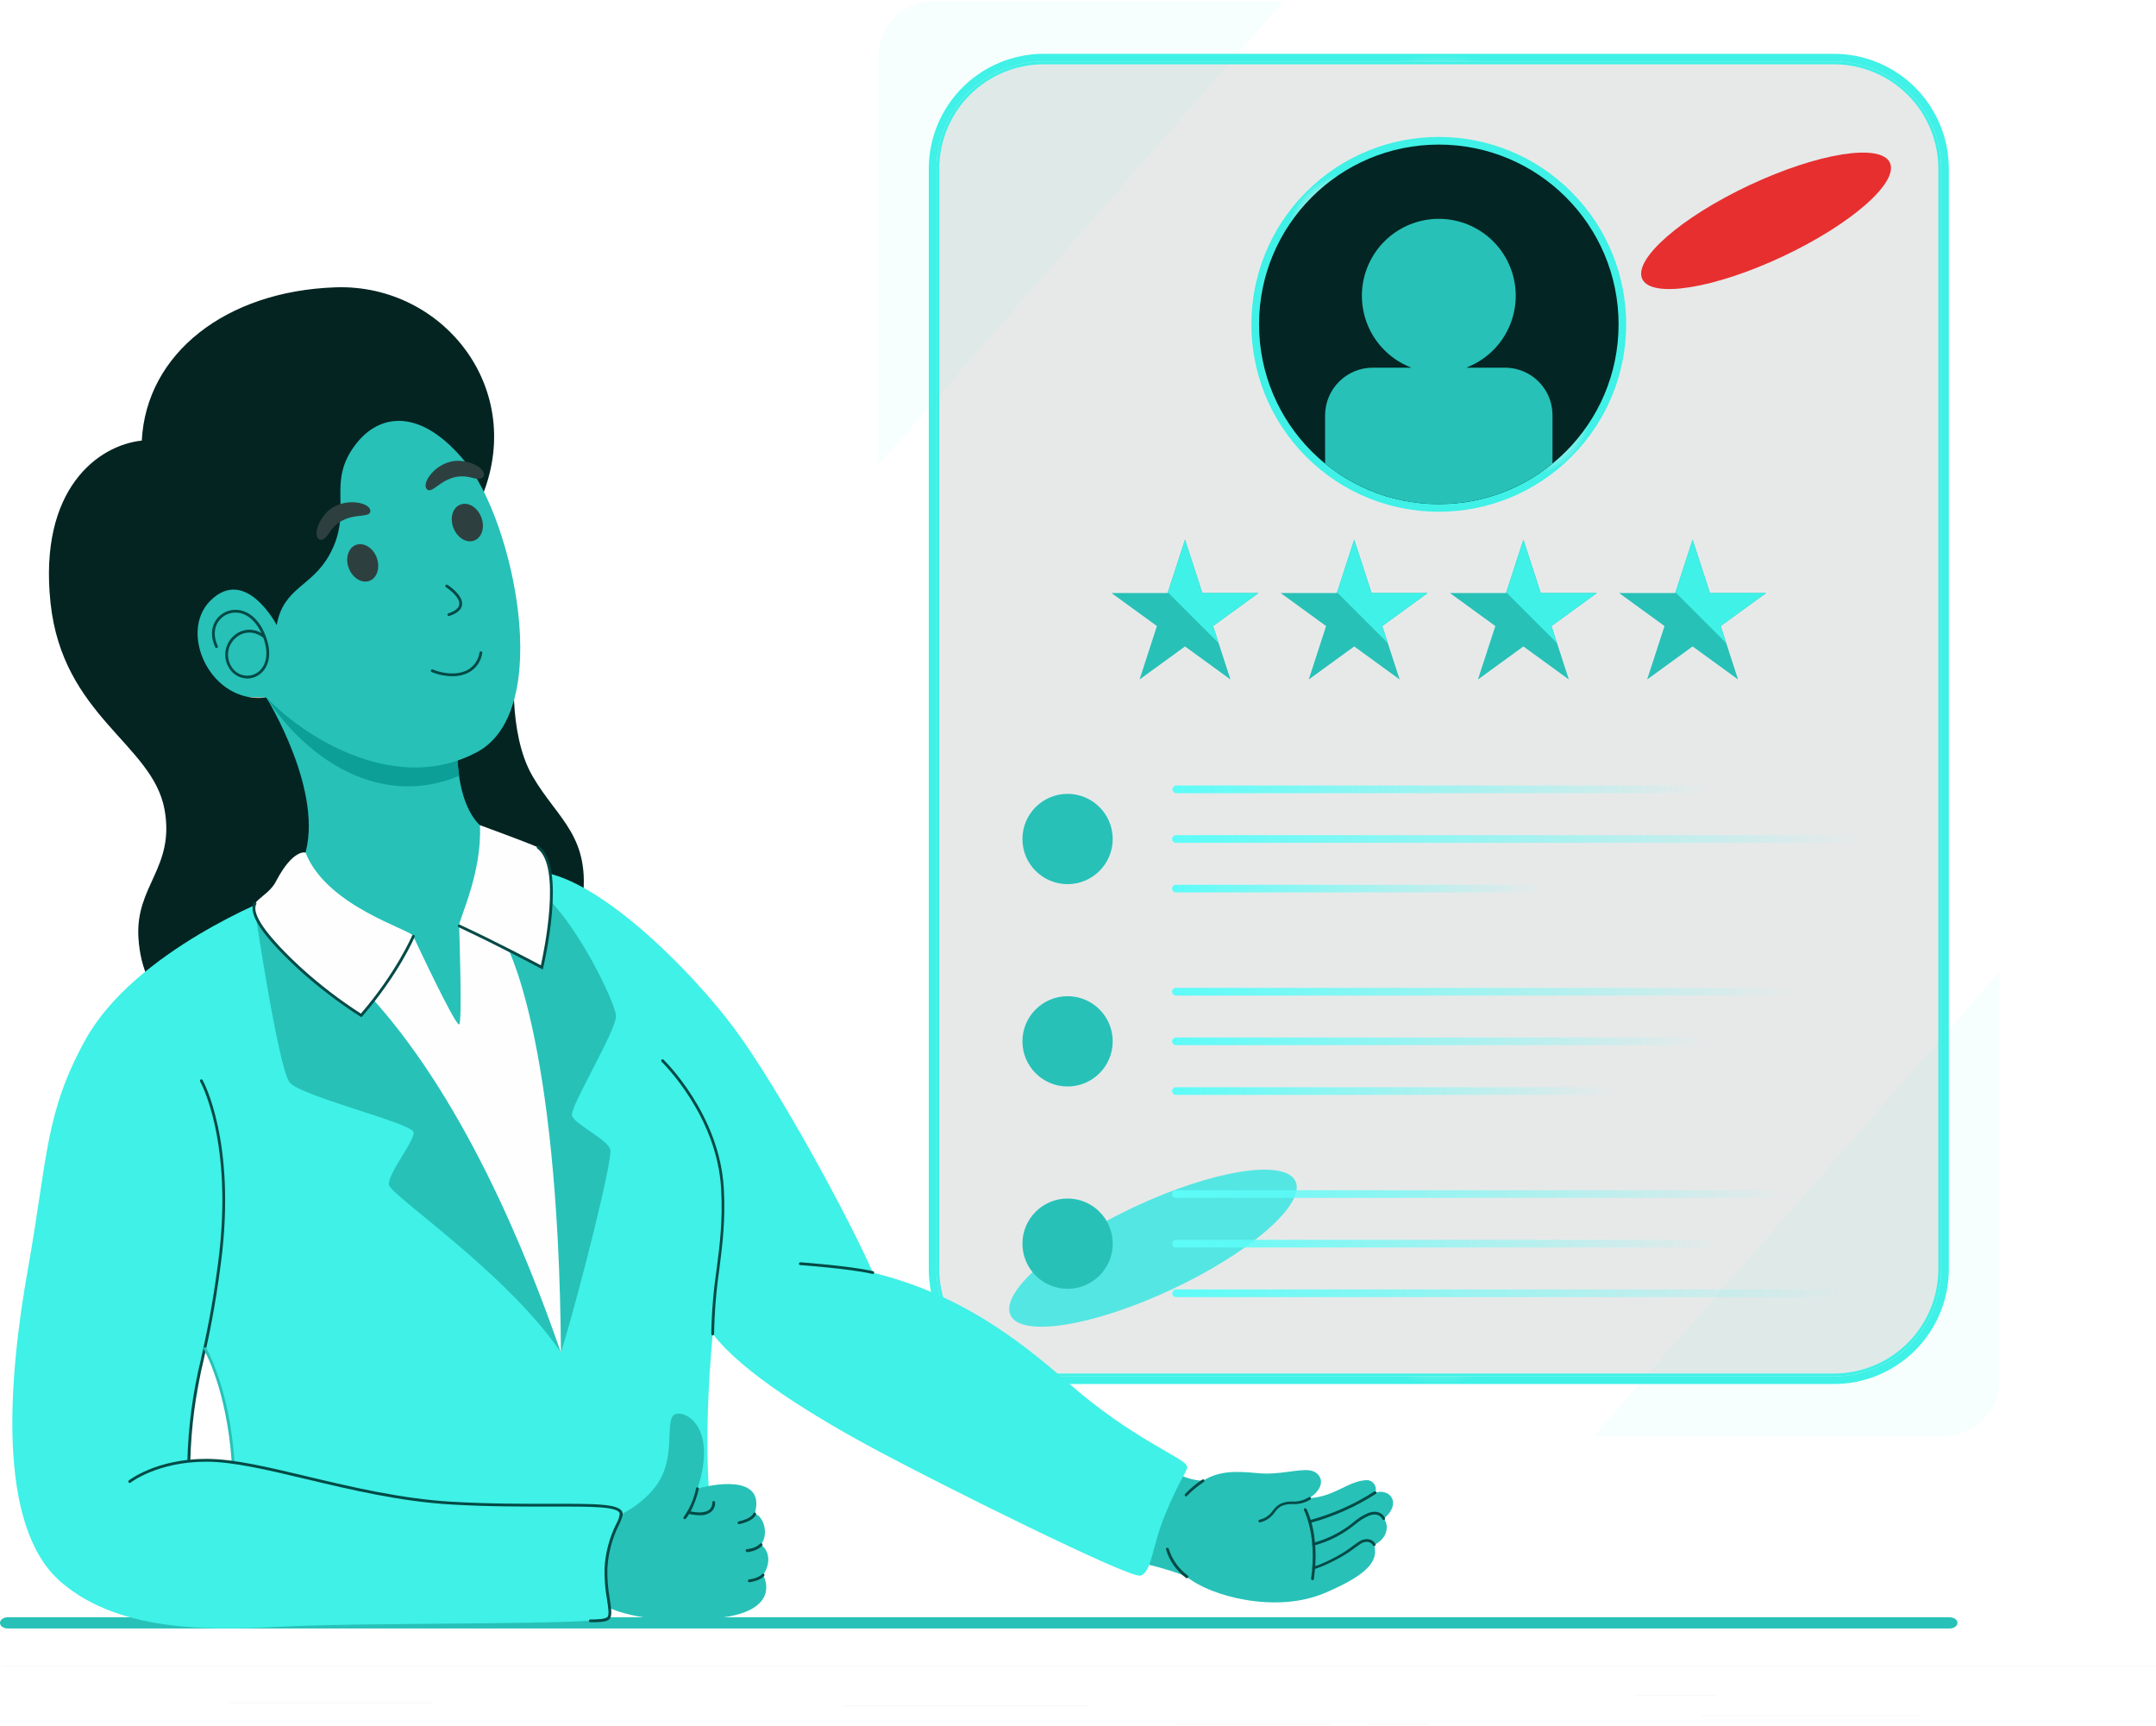 <svg width="771" height="617" viewBox="0 0 771 617" fill="none" xmlns="http://www.w3.org/2000/svg">
<path opacity="0.05" d="M314 166.413V20.413C314 9.367 322.954 0.413 334 0.413H459L314 166.413Z" fill="#3FF1E6"/>
<path opacity="0.05" d="M715 347.413V493.413C715 504.458 706.046 513.413 695 513.413H570L715 347.413Z" fill="#3FF1E6"/>
<path d="M771 595.505H1V595.89H771V595.505Z" fill="#EBEBEB" fill-opacity="0.3"/>
<path d="M686.699 613.144H608.311V613.529H686.699V613.144Z" fill="#EBEBEB" fill-opacity="0.3"/>
<path d="M154.487 608.579H81.787V608.964H154.487V608.579Z" fill="#EBEBEB" fill-opacity="0.3"/>
<path d="M613.918 605.992H584.363V606.377H613.918V605.992Z" fill="#EBEBEB" fill-opacity="0.3"/>
<path d="M511.079 616.202H489.393V616.587H511.079V616.202Z" fill="#EBEBEB" fill-opacity="0.3"/>
<path d="M475.68 616.202H421.097V616.587H475.68V616.202Z" fill="#EBEBEB" fill-opacity="0.3"/>
<path d="M389.4 609.701H301.642V610.086H389.4V609.701Z" fill="#EBEBEB" fill-opacity="0.3"/>
<g clip-path="url(#clip0_34_1906)">
<ellipse cx="631.558" cy="78.954" rx="14.067" ry="48.915" transform="rotate(-115.171 631.558 78.954)" fill="#FF3131"/>
<ellipse cx="412.314" cy="446.276" rx="16.192" ry="56.303" transform="rotate(-115.171 412.314 446.276)" fill="#5CFCF8"/>
<path d="M697.236 582.238H2.74C2.223 582.237 1.716 582.131 1.277 581.933C0.775 581.7 0.389 581.356 0.179 580.952C-0.032 580.547 -0.057 580.104 0.108 579.688C0.272 579.272 0.618 578.906 1.092 578.645C1.566 578.384 2.145 578.241 2.74 578.238H697.236C697.771 578.235 698.295 578.347 698.745 578.558C699.194 578.768 699.548 579.07 699.765 579.426C699.981 579.781 700.05 580.175 699.963 580.558C699.876 580.941 699.637 581.298 699.275 581.584C699.017 581.791 698.702 581.955 698.351 582.068C698 582.181 697.62 582.238 697.236 582.238Z" fill="#27C1B8"/>
<g filter="url(#filter0_b_34_1906)">
<path d="M373.266 21.984C363.088 21.984 353.327 26.026 346.129 33.222C338.932 40.418 334.889 50.178 334.889 60.354V453.721C334.889 458.76 335.882 463.75 337.81 468.405C339.739 473.06 342.566 477.29 346.129 480.853C349.693 484.416 353.924 487.243 358.58 489.171C363.236 491.099 368.226 492.092 373.266 492.092H655.782C665.961 492.092 675.722 488.049 682.919 480.853C690.116 473.657 694.16 463.898 694.16 453.721V60.354C694.16 50.178 690.116 40.418 682.919 33.222C675.722 26.026 665.961 21.984 655.782 21.984H373.266Z" fill="#0D1F1E" fill-opacity="0.1"/>
<path d="M346.483 33.576C353.586 26.474 363.221 22.484 373.266 22.484H655.782C665.828 22.484 675.462 26.474 682.566 33.576C689.669 40.678 693.66 50.31 693.66 60.354V453.721C693.66 463.765 689.669 473.398 682.566 480.5C675.462 487.602 665.828 491.592 655.782 491.592H373.266C368.292 491.592 363.367 490.612 358.771 488.709C354.176 486.806 350 484.016 346.483 480.5C342.966 476.983 340.176 472.808 338.272 468.214C336.369 463.619 335.389 458.694 335.389 453.721V60.354C335.389 50.31 339.38 40.678 346.483 33.576Z" stroke="url(#paint0_angular_34_1906)"/>
</g>
<path d="M655.782 494.837H373.266C367.865 494.842 362.515 493.782 357.523 491.717C352.532 489.653 347.997 486.624 344.177 482.805C340.357 478.986 337.328 474.452 335.263 469.461C333.198 464.471 332.138 459.122 332.143 453.721V60.354C332.141 54.954 333.204 49.607 335.27 44.618C337.336 39.629 340.365 35.095 344.184 31.277C348.003 27.459 352.537 24.43 357.527 22.364C362.517 20.299 367.865 19.236 373.266 19.238H655.782C661.184 19.236 666.533 20.299 671.523 22.364C676.514 24.43 681.049 27.458 684.869 31.276C688.689 35.094 691.719 39.627 693.786 44.617C695.854 49.606 696.918 54.953 696.918 60.354V453.721C696.918 459.122 695.854 464.469 693.786 469.459C691.719 474.448 688.689 478.981 684.869 482.799C681.049 486.617 676.514 489.646 671.523 491.711C666.533 493.777 661.184 494.839 655.782 494.837ZM373.266 21.984C363.088 21.984 353.327 26.026 346.129 33.222C338.932 40.418 334.889 50.178 334.889 60.354V453.721C334.889 458.76 335.882 463.75 337.81 468.405C339.739 473.06 342.566 477.29 346.129 480.853C349.693 484.416 353.924 487.243 358.58 489.171C363.236 491.099 368.226 492.092 373.266 492.092H655.782C665.961 492.092 675.722 488.049 682.919 480.853C690.116 473.657 694.16 463.898 694.16 453.721V60.354C694.16 50.178 690.116 40.418 682.919 33.222C675.722 26.026 665.961 21.984 655.782 21.984H373.266Z" fill="url(#paint1_angular_34_1906)"/>
<path d="M66.501 364.043C66.501 364.043 51.006 358.299 49.507 335.397C48.307 316.607 62.627 310.324 58.837 289.424C54.58 265.935 22.355 256.114 18.061 215.478C13.768 174.841 35.055 159.193 50.706 157.527C52.289 126.459 80.688 104.06 120.001 102.729C159.313 101.398 189.931 140.86 170.91 180.837C181.404 233.368 184.103 236.378 184.103 236.378C184.103 236.378 181.356 261.702 190.351 277.35C199.346 292.998 211.674 298.933 208.172 323.07C160.167 333.865 112.857 347.547 66.501 364.043Z" fill="#042422"/>
<path d="M416.549 524.011C416.549 524.011 422.545 529.179 430.208 529.431C436.121 525.678 442.537 526.013 449.865 526.721C457.192 527.428 464.052 525.198 468.19 525.678C472.327 526.157 475.11 531.097 468.19 535.678C477.352 535.066 481.85 529.683 488.398 529.215C488.957 529.156 489.523 529.242 490.039 529.466C490.556 529.69 491.005 530.043 491.344 530.492C491.684 530.941 491.901 531.47 491.975 532.028C492.049 532.586 491.978 533.153 491.768 533.675C497.213 532.009 501.362 537.572 494.85 543.004C496.673 545.007 496.529 549.875 491.432 552.333C492.631 557.237 491.096 562.237 473.611 569.612C456.125 576.986 432.715 570.655 424.44 563.784C417.316 560.535 403.872 557.873 403.872 557.873L416.549 524.011Z" fill="#27C1B8"/>
<path d="M424.476 524.179C423.636 521.265 404.819 514.43 382.321 494.694C363.084 477.799 342.408 462.475 312.114 455.016C305.123 438.517 279.05 389.895 262.728 367.904C246.406 345.913 212.346 312.327 191.298 311.583C176.355 313.418 98.522 320.457 98.522 320.457C98.522 320.457 48.151 339.642 30.39 372.017C15.998 398.24 17.066 413.984 10.002 453.613C2.938 493.243 -1.223 545.474 21.587 565.451C43.738 584.852 79.993 582.61 102.287 581.53C133.241 580.02 214.888 581.075 217.515 578.485C219.542 576.482 215.404 569.624 216.771 558.101C218.138 546.577 222.768 543.22 222.144 541.098C230.635 541.23 254.105 539.095 254.105 539.095C254.105 539.095 251.119 517.62 254.873 476.899C265.366 490.641 290.515 506.217 314.177 518.867C337.839 531.517 403.788 564.336 407.794 563.341C411.799 562.345 412.027 552.885 416.452 542.021C422.233 527.932 424.931 525.762 424.476 524.179ZM67.496 522.164C67.159 515.948 67.749 509.717 69.247 503.675C70.894 496.429 72.096 489.089 72.845 481.696C77.798 487.607 81.947 503.843 83.278 522.164C75.147 521.949 67.496 522.164 67.496 522.164Z" fill="#3FF1E6"/>
<path d="M222.408 541.253C222.408 541.253 233.034 536.289 237.027 527.045C241.021 517.8 237.963 507.296 241.345 505.689C245.026 503.938 256.731 510.269 249.404 532.248C258.518 529.73 273.641 528.423 269.888 541.241C272.97 541.913 275.081 548.364 272.142 552.237C275.548 554.899 275.428 559.431 272.886 563.149C274.733 566.398 276.784 576.051 257.727 578.389C231.343 581.638 217.851 574.887 217.851 574.887C217.851 574.887 217.095 569.252 216.651 562.897C216.028 553.724 222.408 541.253 222.408 541.253Z" fill="#27C1B8"/>
<path d="M97.478 243.884L95.235 249.376C95.235 249.376 116.475 283.597 108.727 306.583C106.233 323.07 165.694 373.539 165.694 373.539L178.886 298.585C178.886 298.585 164.146 298.837 163.403 268.105C102.227 244.879 97.478 243.884 97.478 243.884Z" fill="#27C1B8"/>
<path d="M147.788 334.726C147.788 334.726 162.635 366.561 164.194 366.285C165.394 366.081 164.194 331.068 164.194 331.068L183.683 335.109L192.929 354.846C192.929 354.846 209.587 451.359 200.593 483.674C181.272 446.359 127.304 357.424 127.304 357.424L147.788 334.726Z" fill="#FEFEFE"/>
<path d="M164.206 277.41C163.762 274.327 163.51 271.219 163.451 268.105C102.227 244.879 97.49 243.884 97.49 243.884L95.247 249.376C109.231 270.863 135.4 289.317 164.206 277.41Z" fill="#0B9F97"/>
<path d="M98.953 223.476C98.953 223.476 87.848 202.204 75.219 214.77C63.646 226.305 75.471 251.87 95.211 249.376C110.946 265.491 142.931 283.849 170.671 268.86C198.41 253.872 183.419 185.981 166.425 165.189C150.834 146.076 136.227 147.586 127.604 158.354C116.103 172.743 126.729 182.335 117.782 198.415C111.474 209.818 101.352 210.022 98.953 223.476Z" fill="#27C1B8"/>
<path d="M88.783 249.172C90.909 249.584 93.088 249.653 95.235 249.375C93.712 249.399 91.314 249.304 88.783 249.172Z" fill="#FDBF96"/>
<path d="M91.614 328.442C91.614 328.442 99.481 381.034 103.475 386.861C106.833 391.753 146.649 401.382 147.848 404.679C148.784 407.341 138.686 419.44 139.081 423.577C139.429 427.258 181.308 455.052 200.629 483.626C208.46 457.474 218.99 414.752 218.282 411.13C217.575 407.509 205.09 401.802 204.538 398.768C203.903 395.434 220.789 367.868 220.285 363.048C219.781 358.227 207.297 331.872 195.1 320.457L180.637 337.064C180.637 337.064 199.825 369.199 200.593 483.626C188.18 447.726 165.274 391.022 130.375 353.983C91.026 326.044 91.614 328.442 91.614 328.442Z" fill="#27C1B8"/>
<path d="M109.255 304.809C109.255 304.809 104.854 303.466 98.857 314.821C95.727 321.32 87.236 322.075 91.662 328.442C96.087 334.809 113.992 355.385 129.163 363.048C133.505 359.211 148.508 337.064 147.836 334.725C147.165 332.387 116.811 324.234 109.255 304.809Z" fill="#FEFEFE"/>
<path d="M171.63 295.024C171.63 295.024 188.552 301.211 192.426 302.962C196.299 304.713 199.921 316.907 193.757 345.889C185.77 341.392 164.542 332.435 164.206 331.068C163.775 329.282 172.446 312.579 171.63 295.024Z" fill="#FEFEFE"/>
<path d="M194.093 346.632L193.529 346.333C193.373 346.249 178.55 338.299 164.003 331.512C163.883 331.456 163.791 331.356 163.746 331.232C163.701 331.108 163.707 330.972 163.763 330.853C163.818 330.733 163.919 330.641 164.043 330.596C164.166 330.551 164.303 330.557 164.422 330.613C177.363 336.608 190.543 343.611 193.421 345.133C194.488 340.337 200.917 309.701 192.138 303.37C192.084 303.331 192.038 303.281 192.004 303.224C191.969 303.168 191.946 303.104 191.936 303.039C191.926 302.973 191.929 302.906 191.945 302.841C191.961 302.777 191.99 302.716 192.03 302.662C192.068 302.609 192.116 302.564 192.172 302.529C192.228 302.495 192.29 302.472 192.355 302.462C192.42 302.452 192.486 302.455 192.55 302.471C192.613 302.487 192.673 302.515 192.725 302.554C202.752 309.749 194.596 344.522 194.249 346.009L194.093 346.632Z" fill="#034A46"/>
<path d="M129.211 363.695L128.851 363.455C120.931 358.407 113.464 352.682 106.533 346.345C93.76 334.474 88.615 326.752 90.786 322.723C90.858 322.625 90.964 322.556 91.083 322.53C91.202 322.504 91.326 322.522 91.433 322.58C91.54 322.639 91.622 322.734 91.664 322.849C91.706 322.963 91.705 323.089 91.662 323.202C90.354 325.601 91.997 331.464 107.252 345.613C114.03 351.823 121.328 357.439 129.067 362.4C141.792 347.616 147.308 334.678 147.368 334.546C147.419 334.425 147.516 334.329 147.638 334.28C147.759 334.23 147.895 334.231 148.016 334.282C148.137 334.333 148.233 334.43 148.282 334.551C148.332 334.672 148.331 334.809 148.28 334.929C148.28 335.061 142.583 348.335 129.535 363.383L129.211 363.695Z" fill="#034A46"/>
<path d="M67.496 522.68C67.43 522.677 67.365 522.661 67.305 522.633C67.245 522.604 67.191 522.565 67.147 522.516C67.102 522.467 67.068 522.409 67.045 522.347C67.023 522.285 67.013 522.218 67.016 522.152C67.333 509.91 68.966 497.738 71.885 485.844C73.756 477.355 75.879 467.738 78.014 451.407C83.638 408.24 71.693 386.813 71.573 386.657C71.508 386.542 71.49 386.406 71.523 386.279C71.557 386.151 71.64 386.041 71.753 385.974C71.81 385.94 71.873 385.917 71.938 385.908C72.003 385.898 72.07 385.902 72.133 385.919C72.197 385.936 72.257 385.965 72.309 386.005C72.361 386.046 72.405 386.096 72.437 386.154C72.569 386.369 84.67 408.049 78.997 451.587C76.862 467.954 74.74 477.595 72.857 486.108C69.976 497.95 68.368 510.065 68.06 522.248C68.042 522.38 67.972 522.499 67.867 522.58C67.761 522.661 67.628 522.697 67.496 522.68Z" fill="#034A46"/>
<path d="M83.362 523.279C83.235 523.28 83.112 523.232 83.018 523.145C82.925 523.058 82.868 522.939 82.859 522.812C81.084 496.432 72.917 482.523 72.833 482.379C72.787 482.268 72.782 482.144 72.82 482.03C72.858 481.916 72.935 481.819 73.038 481.757C73.14 481.694 73.262 481.671 73.381 481.691C73.499 481.71 73.607 481.772 73.684 481.864C73.768 482.007 82.079 496.073 83.866 522.74C83.873 522.873 83.828 523.003 83.741 523.104C83.654 523.204 83.531 523.267 83.398 523.279H83.362Z" fill="#27C1B8"/>
<path d="M212.082 579.996H211.087C211.021 579.994 210.956 579.979 210.896 579.953C210.837 579.926 210.783 579.887 210.738 579.839C210.693 579.791 210.659 579.734 210.636 579.673C210.614 579.611 210.604 579.546 210.607 579.48C210.616 579.35 210.674 579.227 210.77 579.138C210.866 579.049 210.992 579 211.123 579C213.077 579.072 216.435 578.904 217.191 578.173C217.946 577.442 217.515 574.804 217.047 571.71C216.402 568.102 216.117 564.439 216.195 560.774C216.48 555.199 217.922 549.743 220.429 544.755C221.054 543.673 221.461 542.48 221.628 541.242C221.352 538.58 211.242 538.616 197.235 538.652C187.473 538.652 175.324 538.724 161.628 537.932C143.399 536.901 125.517 532.644 109.747 528.891C95.583 525.522 83.362 522.608 73.768 522.608C56.294 522.608 46.808 530.006 46.712 530.09C46.607 530.173 46.474 530.211 46.341 530.195C46.208 530.179 46.087 530.111 46.005 530.006C45.922 529.901 45.884 529.768 45.9 529.635C45.916 529.503 45.984 529.382 46.089 529.299C46.184 529.227 55.923 521.601 73.768 521.601C83.518 521.601 95.799 524.527 110.035 527.92C125.757 531.661 143.615 535.906 161.736 536.937C175.396 537.716 187.533 537.68 197.283 537.656C213.413 537.656 222.3 537.584 222.672 541.134C222.78 542.093 222.204 543.316 221.352 545.175C218.899 550.046 217.486 555.375 217.203 560.822C217.123 564.439 217.409 568.055 218.054 571.614C218.618 575.391 218.99 577.873 217.898 578.94C216.807 580.008 213.785 579.996 212.082 579.996Z" fill="#034A46"/>
<path d="M254.861 477.463C254.794 477.464 254.728 477.453 254.666 477.428C254.604 477.403 254.548 477.366 254.501 477.319C254.454 477.272 254.417 477.216 254.392 477.154C254.367 477.092 254.355 477.026 254.357 476.959C254.499 469.212 255.136 461.483 256.264 453.817C257.463 444.752 258.494 436.191 257.883 425.039C256.42 398.816 236.763 379.762 236.559 379.571C236.481 379.475 236.44 379.354 236.445 379.231C236.45 379.107 236.5 378.99 236.586 378.901C236.672 378.812 236.788 378.758 236.911 378.749C237.035 378.74 237.157 378.776 237.255 378.851C237.447 379.043 257.403 398.36 258.842 424.98C259.466 436.179 258.374 444.776 257.223 453.889C256.111 461.536 255.49 469.245 255.364 476.971C255.361 477.103 255.307 477.228 255.213 477.32C255.118 477.411 254.992 477.463 254.861 477.463Z" fill="#034A46"/>
<path d="M312.115 455.472H312.007C303.839 453.577 286.354 452.33 286.174 452.318C286.109 452.315 286.045 452.299 285.986 452.271C285.927 452.242 285.875 452.202 285.832 452.153C285.79 452.103 285.758 452.046 285.738 451.983C285.718 451.921 285.712 451.856 285.718 451.791C285.727 451.659 285.788 451.537 285.887 451.449C285.985 451.362 286.114 451.317 286.246 451.323C286.426 451.323 303.995 452.594 312.222 454.501C312.353 454.529 312.466 454.609 312.538 454.721C312.61 454.833 312.635 454.97 312.606 455.1C312.575 455.207 312.511 455.301 312.422 455.368C312.333 455.435 312.226 455.471 312.115 455.472Z" fill="#034A46"/>
<path d="M250.183 541.757C248.799 541.734 247.423 541.549 246.082 541.205C246.017 541.19 245.956 541.162 245.902 541.123C245.848 541.084 245.803 541.034 245.768 540.977C245.734 540.92 245.711 540.857 245.701 540.791C245.691 540.726 245.694 540.659 245.71 540.594C245.725 540.531 245.753 540.471 245.792 540.419C245.83 540.367 245.879 540.322 245.935 540.289C245.99 540.255 246.052 540.233 246.117 540.224C246.181 540.215 246.247 540.218 246.31 540.234C249.8 541.074 252.306 540.894 253.685 539.743C254.039 539.427 254.317 539.036 254.498 538.598C254.679 538.159 254.758 537.686 254.729 537.213C254.719 537.081 254.761 536.95 254.846 536.85C254.931 536.749 255.053 536.685 255.184 536.673C255.249 536.666 255.314 536.673 255.376 536.691C255.439 536.71 255.497 536.741 255.547 536.782C255.597 536.824 255.638 536.874 255.669 536.932C255.699 536.989 255.718 537.052 255.724 537.117C255.767 537.745 255.666 538.375 255.429 538.959C255.192 539.543 254.826 540.065 254.357 540.486C253.167 541.404 251.683 541.856 250.183 541.757Z" fill="#034A46"/>
<path d="M244.906 543.16C244.787 543.163 244.671 543.12 244.583 543.04C244.531 543 244.489 542.949 244.458 542.891C244.427 542.834 244.408 542.77 244.403 542.705C244.397 542.64 244.405 542.575 244.425 542.513C244.446 542.451 244.479 542.393 244.523 542.345C246.698 539.296 248.195 535.817 248.912 532.141C248.926 532.076 248.953 532.016 248.991 531.962C249.029 531.908 249.077 531.863 249.133 531.828C249.189 531.793 249.252 531.77 249.317 531.76C249.382 531.75 249.448 531.753 249.512 531.769C249.64 531.8 249.751 531.881 249.82 531.993C249.89 532.105 249.912 532.24 249.884 532.368C248.3 539.359 245.41 542.836 245.278 542.98C245.234 543.036 245.177 543.081 245.113 543.112C245.048 543.143 244.978 543.16 244.906 543.16Z" fill="#034A46"/>
<path d="M264.263 544.947C264.147 544.944 264.036 544.902 263.946 544.828C263.857 544.754 263.795 544.652 263.771 544.539C263.75 544.409 263.779 544.276 263.852 544.166C263.926 544.057 264.038 543.98 264.167 543.951C265.366 543.724 268.748 542.752 269.432 541.086C269.457 541.026 269.493 540.971 269.539 540.925C269.586 540.879 269.64 540.843 269.701 540.819C269.761 540.794 269.825 540.782 269.89 540.782C269.955 540.783 270.02 540.796 270.08 540.822C270.201 540.872 270.298 540.968 270.349 541.089C270.401 541.21 270.403 541.347 270.355 541.469C269.324 543.963 264.563 544.899 264.359 544.935L264.263 544.947Z" fill="#034A46"/>
<path d="M267.081 554.899C266.963 554.88 266.854 554.82 266.776 554.729C266.698 554.638 266.655 554.521 266.655 554.401C266.655 554.281 266.698 554.165 266.776 554.074C266.854 553.982 266.963 553.922 267.081 553.904C267.081 553.904 270.331 553.628 271.806 551.913C271.852 551.866 271.907 551.828 271.968 551.802C272.029 551.776 272.094 551.763 272.16 551.763C272.226 551.763 272.292 551.776 272.352 551.802C272.413 551.828 272.468 551.866 272.514 551.913C272.607 552.007 272.659 552.135 272.659 552.267C272.659 552.399 272.607 552.526 272.514 552.621C270.775 554.647 267.261 554.947 267.117 554.959L267.081 554.899Z" fill="#034A46"/>
<path d="M267.945 565.703C267.822 565.703 267.704 565.658 267.613 565.576C267.522 565.494 267.465 565.381 267.453 565.259C267.44 565.127 267.479 564.995 267.562 564.892C267.645 564.789 267.765 564.722 267.897 564.707C267.897 564.707 271.159 564.336 272.514 562.813C272.602 562.714 272.725 562.655 272.856 562.647C272.988 562.639 273.117 562.683 273.216 562.771C273.314 562.858 273.374 562.981 273.382 563.113C273.39 563.245 273.345 563.374 273.258 563.472C271.651 565.283 268.149 565.691 268.005 565.703H267.945Z" fill="#034A46"/>
<path d="M424.464 564.276C424.362 564.278 424.261 564.248 424.176 564.192C420.729 561.67 418.202 558.091 416.98 554C416.964 553.937 416.96 553.871 416.969 553.807C416.977 553.742 416.999 553.68 417.032 553.624C417.065 553.567 417.108 553.518 417.16 553.479C417.212 553.439 417.271 553.411 417.334 553.394C417.397 553.378 417.463 553.374 417.527 553.383C417.592 553.391 417.654 553.413 417.71 553.446C417.766 553.478 417.816 553.522 417.855 553.574C417.894 553.626 417.923 553.685 417.94 553.748C419.145 557.585 421.534 560.943 424.764 563.341C424.871 563.418 424.943 563.534 424.966 563.664C424.988 563.794 424.959 563.927 424.884 564.036C424.839 564.108 424.778 564.168 424.704 564.21C424.631 564.251 424.548 564.274 424.464 564.276Z" fill="#034A46"/>
<path d="M424.128 535.006C424.031 535.003 423.937 534.972 423.857 534.916C423.777 534.861 423.715 534.784 423.678 534.693C423.641 534.603 423.631 534.505 423.649 534.409C423.668 534.314 423.713 534.225 423.78 534.155C425.648 532.207 427.728 530.474 429.981 528.987C430.038 528.956 430.101 528.936 430.166 528.929C430.231 528.923 430.297 528.929 430.359 528.948C430.422 528.967 430.48 528.998 430.53 529.04C430.58 529.082 430.622 529.133 430.652 529.191C430.713 529.309 430.725 529.446 430.687 529.574C430.649 529.701 430.564 529.809 430.448 529.874C428.277 531.318 426.267 532.99 424.452 534.863C424.365 534.948 424.25 534.999 424.128 535.006Z" fill="#034A46"/>
<path d="M450.536 544.335C450.424 544.334 450.315 544.295 450.226 544.226C450.137 544.157 450.073 544.06 450.045 543.951C450.016 543.823 450.038 543.688 450.108 543.576C450.177 543.464 450.288 543.383 450.416 543.352C452.338 542.916 454.025 541.773 455.142 540.15C455.826 539.186 456.699 538.37 457.708 537.752C459.085 537.1 460.6 536.796 462.121 536.865C464.183 536.979 466.229 536.447 467.974 535.342C468.028 535.296 468.091 535.262 468.159 535.242C468.226 535.222 468.298 535.216 468.368 535.225C468.438 535.235 468.506 535.259 468.566 535.296C468.626 535.333 468.678 535.382 468.718 535.441C468.758 535.5 468.785 535.566 468.797 535.636C468.81 535.705 468.808 535.777 468.791 535.846C468.774 535.914 468.742 535.979 468.699 536.035C468.655 536.09 468.6 536.136 468.538 536.17C466.608 537.354 464.356 537.907 462.097 537.752C460.737 537.694 459.383 537.953 458.14 538.508C457.241 539.075 456.466 539.817 455.861 540.69C454.638 542.498 452.78 543.782 450.656 544.287L450.536 544.335Z" fill="#034A46"/>
<path d="M469.353 564.983H469.293C469.161 564.965 469.042 564.896 468.961 564.79C468.88 564.685 468.844 564.551 468.861 564.42C471.056 549.047 466.379 540.078 466.331 539.994C466.267 539.877 466.253 539.739 466.291 539.611C466.329 539.482 466.417 539.375 466.535 539.311C466.652 539.247 466.791 539.233 466.919 539.271C467.047 539.31 467.155 539.397 467.218 539.515C467.422 539.887 472.099 548.832 469.857 564.551C469.839 564.672 469.779 564.783 469.686 564.862C469.593 564.941 469.475 564.984 469.353 564.983Z" fill="#034A46"/>
<path d="M468.334 544.539C468.222 544.54 468.113 544.504 468.024 544.437C467.935 544.37 467.871 544.275 467.842 544.167C467.826 544.103 467.823 544.036 467.833 543.97C467.843 543.904 467.866 543.841 467.9 543.784C467.935 543.727 467.98 543.678 468.034 543.638C468.088 543.599 468.149 543.571 468.214 543.556C476.443 541.35 484.28 537.879 491.444 533.268C491.498 533.229 491.559 533.203 491.624 533.188C491.688 533.174 491.755 533.174 491.82 533.186C491.885 533.198 491.947 533.223 492.001 533.26C492.056 533.297 492.103 533.344 492.14 533.4C492.214 533.51 492.241 533.644 492.216 533.774C492.192 533.905 492.117 534.02 492.008 534.095C484.743 538.77 476.797 542.289 468.454 544.527L468.334 544.539Z" fill="#034A46"/>
<path d="M469.785 552.597C469.66 552.608 469.534 552.572 469.435 552.494C469.336 552.416 469.271 552.304 469.252 552.179C469.234 552.055 469.264 551.928 469.336 551.825C469.409 551.722 469.518 551.65 469.641 551.625C474.908 550.212 479.813 547.694 484.032 544.239C485.603 542.873 487.38 541.764 489.297 540.954C491.936 539.958 494.238 540.654 495.294 542.776C495.338 542.893 495.338 543.023 495.292 543.14C495.246 543.257 495.158 543.352 495.046 543.407C494.933 543.463 494.804 543.474 494.684 543.44C494.563 543.405 494.46 543.327 494.394 543.22C493.567 541.553 491.84 541.062 489.597 541.889C487.78 542.676 486.093 543.735 484.596 545.031C480.287 548.571 475.269 551.147 469.881 552.585L469.785 552.597Z" fill="#034A46"/>
<path d="M469.785 561.134C469.661 561.134 469.541 561.088 469.449 561.005C469.357 560.922 469.299 560.808 469.285 560.685C469.272 560.562 469.305 560.438 469.377 560.337C469.449 560.236 469.556 560.166 469.677 560.139C469.677 560.139 472.411 559.527 478.36 556.302C480.27 555.241 482.098 554.038 483.829 552.705C484.608 552.129 485.352 551.59 486.119 551.098C486.633 550.751 487.209 550.509 487.816 550.386C488.424 550.263 489.049 550.26 489.657 550.378C490.116 550.483 490.548 550.682 490.926 550.963C491.304 551.244 491.619 551.6 491.852 552.009C491.886 552.065 491.91 552.127 491.92 552.192C491.93 552.256 491.927 552.323 491.912 552.386C491.896 552.45 491.868 552.51 491.829 552.562C491.79 552.615 491.74 552.659 491.684 552.693C491.628 552.727 491.566 552.75 491.501 552.761C491.437 552.771 491.37 552.768 491.307 552.753C491.243 552.737 491.183 552.709 491.13 552.67C491.078 552.631 491.034 552.581 491 552.525C490.834 552.228 490.609 551.968 490.339 551.762C490.069 551.556 489.759 551.407 489.429 551.326C488.951 551.237 488.461 551.243 487.985 551.344C487.51 551.444 487.059 551.638 486.659 551.913C485.915 552.393 485.196 552.92 484.428 553.484C482.659 554.822 480.79 556.025 478.839 557.081C472.735 560.391 470.001 561.002 469.893 561.026L469.785 561.134Z" fill="#034A46"/>
<path d="M160.573 220.238C160.444 220.259 160.312 220.227 160.206 220.151C160.101 220.075 160.03 219.959 160.009 219.83C159.988 219.702 160.02 219.57 160.096 219.464C160.173 219.359 160.288 219.288 160.417 219.267C162.815 218.463 164.086 217.408 164.242 216.125C164.542 213.727 160.944 210.897 159.541 209.986C159.476 209.956 159.418 209.912 159.371 209.857C159.324 209.803 159.29 209.739 159.27 209.67C159.249 209.6 159.244 209.528 159.255 209.457C159.265 209.386 159.291 209.317 159.33 209.257C159.368 209.196 159.42 209.145 159.48 209.106C159.541 209.067 159.609 209.041 159.68 209.031C159.751 209.021 159.824 209.025 159.893 209.045C159.962 209.065 160.026 209.1 160.081 209.147C160.309 209.291 165.67 212.744 165.238 216.257C165.022 217.948 163.511 219.279 160.728 220.214L160.573 220.238Z" fill="#034A46"/>
<path d="M161.712 241.773C159.175 241.754 156.665 241.241 154.324 240.263C154.217 240.202 154.136 240.104 154.096 239.988C154.056 239.872 154.06 239.745 154.107 239.631C154.154 239.517 154.242 239.425 154.352 239.371C154.463 239.318 154.59 239.306 154.708 239.339C158.018 240.742 163.271 241.642 167.181 239.543C168.335 238.904 169.324 238.004 170.07 236.916C170.815 235.827 171.296 234.579 171.474 233.272C171.503 233.144 171.58 233.031 171.689 232.957C171.798 232.884 171.932 232.855 172.062 232.876C172.127 232.888 172.189 232.912 172.245 232.948C172.3 232.984 172.348 233.031 172.385 233.086C172.422 233.141 172.447 233.203 172.46 233.268C172.472 233.332 172.471 233.399 172.457 233.464C172.257 234.917 171.719 236.303 170.885 237.511C170.052 238.719 168.948 239.715 167.66 240.419C165.821 241.358 163.777 241.824 161.712 241.773Z" fill="#034A46"/>
<path d="M164.578 180.429C161.844 181.508 160.752 185.225 162.18 188.822C163.607 192.42 166.977 194.326 169.675 193.235C172.374 192.144 173.501 188.439 172.074 184.842C170.647 181.244 167.313 179.35 164.578 180.429Z" fill="#2D403F"/>
<path d="M165.741 164.901C157.071 163.486 150.559 172.299 152.549 174.769C154.792 177.575 158.906 167.983 168.956 170.86C175.276 172.671 174.424 166.316 165.741 164.901Z" fill="#2D403F"/>
<path d="M127.304 194.818C124.546 195.837 123.383 199.614 124.714 203.115C126.045 206.617 129.343 208.703 132.113 207.684C134.884 206.665 136.035 202.887 134.716 199.374C133.397 195.861 130.135 193.811 127.304 194.818Z" fill="#2D403F"/>
<path d="M116.019 184.098C110.538 190.969 114.16 196.245 117.65 190.657C123.179 181.784 132.665 186.149 132.437 182.563C132.245 179.386 121.512 177.227 116.019 184.098Z" fill="#2D403F"/>
<path d="M88.435 242.601C87.152 242.58 85.893 242.24 84.773 241.612C83.653 240.984 82.707 240.088 82.019 239.004C80.837 237.202 80.343 235.036 80.627 232.9C80.911 230.764 81.954 228.802 83.566 227.373C84.883 226.14 86.568 225.375 88.363 225.195C90.158 225.015 91.962 225.43 93.496 226.377C91.53 222.061 88.424 219.399 84.945 219.063C83.635 218.931 82.313 219.149 81.114 219.695C79.915 220.24 78.883 221.094 78.122 222.169C76.443 224.567 76.359 227.816 77.894 231.03C77.931 231.146 77.924 231.271 77.876 231.382C77.828 231.494 77.741 231.584 77.632 231.637C77.522 231.689 77.397 231.701 77.28 231.668C77.163 231.636 77.061 231.563 76.994 231.461C75.291 227.864 75.411 224.327 77.306 221.593C78.165 220.37 79.335 219.399 80.695 218.779C82.054 218.159 83.555 217.914 85.041 218.068C88.939 218.44 92.381 221.389 94.492 226.15C98.21 234.543 95.475 239.747 92.009 241.654C90.916 242.262 89.687 242.588 88.435 242.601ZM89.155 226.15C87.327 226.177 85.575 226.882 84.238 228.128C82.801 229.395 81.87 231.138 81.614 233.037C81.359 234.935 81.796 236.862 82.847 238.464C83.72 239.888 85.105 240.923 86.718 241.355C88.332 241.788 90.049 241.586 91.518 240.79C94.42 239.195 96.698 234.963 94.192 228.08C92.785 226.876 91.006 226.195 89.155 226.15Z" fill="#034A46"/>
<path d="M561.907 163.342C588.079 137.175 588.079 94.751 561.907 68.584C535.736 42.417 493.303 42.417 467.132 68.584C440.961 94.751 440.961 137.175 467.132 163.342C493.303 189.509 535.736 189.509 561.907 163.342Z" fill="url(#paint2_angular_34_1906)"/>
<path d="M514.53 180.237C550.032 180.237 578.812 151.462 578.812 115.967C578.812 80.472 550.032 51.697 514.53 51.697C479.028 51.697 450.248 80.472 450.248 115.967C450.248 151.462 479.028 180.237 514.53 180.237Z" fill="#032523"/>
<path d="M552.284 138.941C550.723 136.634 548.62 134.745 546.159 133.441C543.698 132.136 540.954 131.456 538.168 131.459H524.304C530.319 129.173 535.343 124.852 538.501 119.247C541.659 113.641 542.752 107.106 541.59 100.779C540.427 94.451 537.084 88.731 532.14 84.613C527.196 80.495 520.965 78.24 514.53 78.24C508.096 78.24 501.865 80.495 496.921 84.613C491.977 88.731 488.633 94.451 487.471 100.779C486.309 107.106 487.402 113.641 490.56 119.247C493.718 124.852 498.741 129.173 504.756 131.459H490.904C486.386 131.462 482.053 133.258 478.857 136.453C475.662 139.648 473.866 143.98 473.862 148.498V165.74C485.339 175.115 499.704 180.236 514.524 180.236C529.344 180.236 543.709 175.115 555.186 165.74V148.498C555.199 145.093 554.188 141.764 552.284 138.941Z" fill="#27C1B8"/>
<path d="M423.768 192.923L429.968 212.025H450.057L433.806 223.835L440.019 242.937L423.768 231.126L407.518 242.937L413.718 223.835L397.468 212.025H417.556L423.768 192.923Z" fill="#27C1B8"/>
<g style="mix-blend-mode:screen">
<path d="M450.057 212.025H429.969L423.768 192.923L417.628 211.797L435.797 229.963L433.806 223.835L450.057 212.025Z" fill="#3FF1E6"/>
</g>
<path d="M484.272 192.923L490.485 212.025H510.561L494.31 223.835L500.523 242.937L484.272 231.126L468.022 242.937L474.222 223.835L457.972 212.025H478.06L484.272 192.923Z" fill="#27C1B8"/>
<g style="mix-blend-mode:screen">
<path d="M510.561 212.025H490.485L484.272 192.923L478.144 211.797L496.301 229.963L494.31 223.835L510.561 212.025Z" fill="#3FF1E6"/>
</g>
<path d="M544.776 192.923L550.989 212.025H571.077L554.826 223.835L561.027 242.937L544.776 231.126L528.526 242.937L534.738 223.835L518.488 212.025H538.576L544.776 192.923Z" fill="#27C1B8"/>
<g style="mix-blend-mode:screen">
<path d="M571.077 212.025H550.989L544.776 192.923L538.648 211.797L556.817 229.963L554.826 223.835L571.077 212.025Z" fill="#3FF1E6"/>
</g>
<path d="M605.292 192.923L611.493 212.025H631.581L615.33 223.835L621.543 242.937L605.292 231.126L589.03 242.937L595.242 223.835L578.992 212.025H599.08L605.292 192.923Z" fill="#27C1B8"/>
<g style="mix-blend-mode:screen">
<path d="M631.581 212.025H611.493L605.292 192.923L599.152 211.797L617.321 229.963L615.33 223.835L631.581 212.025Z" fill="#3FF1E6"/>
</g>
<path d="M381.769 316.116C390.684 316.116 397.912 308.89 397.912 299.976C397.912 291.063 390.684 283.837 381.769 283.837C372.854 283.837 365.627 291.063 365.627 299.976C365.627 308.89 372.854 316.116 381.769 316.116Z" fill="#27C1B8"/>
<path d="M609.01 283.609H420.65C420.284 283.609 419.933 283.464 419.675 283.205C419.416 282.946 419.271 282.596 419.271 282.23C419.271 281.864 419.416 281.514 419.675 281.255C419.933 280.996 420.284 280.851 420.65 280.851H609.01C609.376 280.851 609.727 280.996 609.985 281.255C610.244 281.514 610.389 281.864 610.389 282.23C610.389 282.596 610.244 282.946 609.985 283.205C609.727 283.464 609.376 283.609 609.01 283.609Z" fill="url(#paint3_linear_34_1906)"/>
<path d="M663.422 301.343H420.65C420.459 301.361 420.266 301.339 420.084 301.278C419.902 301.217 419.735 301.119 419.593 300.99C419.451 300.86 419.338 300.703 419.26 300.527C419.182 300.352 419.142 300.162 419.142 299.97C419.142 299.778 419.182 299.589 419.26 299.413C419.338 299.237 419.451 299.08 419.593 298.951C419.735 298.822 419.902 298.723 420.084 298.663C420.266 298.602 420.459 298.579 420.65 298.597H663.422C663.613 298.579 663.806 298.602 663.988 298.663C664.17 298.723 664.337 298.822 664.479 298.951C664.621 299.08 664.734 299.237 664.812 299.413C664.889 299.589 664.929 299.778 664.929 299.97C664.929 300.162 664.889 300.352 664.812 300.527C664.734 300.703 664.621 300.86 664.479 300.99C664.337 301.119 664.17 301.217 663.988 301.278C663.806 301.339 663.613 301.361 663.422 301.343Z" fill="url(#paint4_linear_34_1906)"/>
<path d="M549.214 319.078H420.65C420.459 319.095 420.266 319.073 420.084 319.012C419.902 318.951 419.735 318.853 419.593 318.724C419.451 318.595 419.338 318.437 419.26 318.262C419.182 318.086 419.142 317.897 419.142 317.705C419.142 317.513 419.182 317.323 419.26 317.147C419.338 316.972 419.451 316.814 419.593 316.685C419.735 316.556 419.902 316.458 420.084 316.397C420.266 316.336 420.459 316.314 420.65 316.332H549.214C549.405 316.314 549.598 316.336 549.78 316.397C549.962 316.458 550.129 316.556 550.271 316.685C550.413 316.814 550.526 316.972 550.604 317.147C550.681 317.323 550.721 317.513 550.721 317.705C550.721 317.897 550.681 318.086 550.604 318.262C550.526 318.437 550.413 318.595 550.271 318.724C550.129 318.853 549.962 318.951 549.78 319.012C549.598 319.073 549.405 319.095 549.214 319.078Z" fill="url(#paint5_linear_34_1906)"/>
<path d="M381.769 388.456C390.684 388.456 397.912 381.23 397.912 372.316C397.912 363.403 390.684 356.177 381.769 356.177C372.854 356.177 365.627 363.403 365.627 372.316C365.627 381.23 372.854 388.456 381.769 388.456Z" fill="#27C1B8"/>
<path d="M638.549 355.949H420.65C420.459 355.967 420.266 355.945 420.084 355.884C419.902 355.823 419.735 355.725 419.593 355.596C419.451 355.466 419.338 355.309 419.26 355.133C419.182 354.958 419.142 354.768 419.142 354.576C419.142 354.384 419.182 354.194 419.26 354.019C419.338 353.843 419.451 353.686 419.593 353.557C419.735 353.428 419.902 353.329 420.084 353.268C420.266 353.208 420.459 353.185 420.65 353.203H638.549C638.74 353.185 638.932 353.208 639.114 353.268C639.296 353.329 639.464 353.428 639.606 353.557C639.748 353.686 639.861 353.843 639.939 354.019C640.016 354.194 640.056 354.384 640.056 354.576C640.056 354.768 640.016 354.958 639.939 355.133C639.861 355.309 639.748 355.466 639.606 355.596C639.464 355.725 639.296 355.823 639.114 355.884C638.932 355.945 638.74 355.967 638.549 355.949Z" fill="url(#paint6_linear_34_1906)"/>
<path d="M609.01 373.683H420.65C420.459 373.701 420.266 373.679 420.084 373.618C419.902 373.557 419.735 373.459 419.593 373.33C419.451 373.201 419.338 373.043 419.26 372.868C419.182 372.692 419.142 372.502 419.142 372.31C419.142 372.118 419.182 371.929 419.26 371.753C419.338 371.578 419.451 371.42 419.593 371.291C419.735 371.162 419.902 371.063 420.084 371.003C420.266 370.942 420.459 370.92 420.65 370.937H609.01C609.201 370.92 609.394 370.942 609.576 371.003C609.758 371.063 609.925 371.162 610.067 371.291C610.209 371.42 610.323 371.578 610.4 371.753C610.478 371.929 610.518 372.118 610.518 372.31C610.518 372.502 610.478 372.692 610.4 372.868C610.323 373.043 610.209 373.201 610.067 373.33C609.925 373.459 609.758 373.557 609.576 373.618C609.394 373.679 609.201 373.701 609.01 373.683Z" fill="url(#paint7_linear_34_1906)"/>
<path d="M575.526 391.466H420.65C420.459 391.483 420.266 391.461 420.084 391.4C419.902 391.339 419.735 391.241 419.593 391.112C419.451 390.983 419.338 390.825 419.26 390.65C419.182 390.474 419.142 390.284 419.142 390.093C419.142 389.901 419.182 389.711 419.26 389.535C419.338 389.36 419.451 389.202 419.593 389.073C419.735 388.944 419.902 388.846 420.084 388.785C420.266 388.724 420.459 388.702 420.65 388.72H575.526C575.868 388.752 576.186 388.91 576.417 389.164C576.649 389.418 576.777 389.749 576.777 390.093C576.777 390.436 576.649 390.767 576.417 391.021C576.186 391.275 575.868 391.434 575.526 391.466Z" fill="url(#paint8_linear_34_1906)"/>
<path d="M381.769 460.796C390.684 460.796 397.912 453.57 397.912 444.656C397.912 435.743 390.684 428.517 381.769 428.517C372.854 428.517 365.627 435.743 365.627 444.656C365.627 453.57 372.854 460.796 381.769 460.796Z" fill="#27C1B8"/>
<path d="M638.549 428.289H420.65C420.459 428.307 420.266 428.285 420.084 428.224C419.902 428.163 419.735 428.065 419.593 427.935C419.451 427.806 419.338 427.649 419.26 427.473C419.182 427.298 419.142 427.108 419.142 426.916C419.142 426.724 419.182 426.534 419.26 426.359C419.338 426.183 419.451 426.026 419.593 425.897C419.735 425.767 419.902 425.669 420.084 425.608C420.266 425.547 420.459 425.525 420.65 425.543H638.549C638.74 425.525 638.932 425.547 639.114 425.608C639.296 425.669 639.464 425.767 639.606 425.897C639.748 426.026 639.861 426.183 639.939 426.359C640.016 426.534 640.056 426.724 640.056 426.916C640.056 427.108 640.016 427.298 639.939 427.473C639.861 427.649 639.748 427.806 639.606 427.935C639.464 428.065 639.296 428.163 639.114 428.224C638.932 428.285 638.74 428.307 638.549 428.289Z" fill="url(#paint9_linear_34_1906)"/>
<path d="M614.395 446.023H420.65C420.459 446.041 420.266 446.019 420.084 445.958C419.902 445.897 419.735 445.799 419.593 445.67C419.451 445.541 419.338 445.383 419.26 445.208C419.182 445.032 419.142 444.842 419.142 444.65C419.142 444.458 419.182 444.269 419.26 444.093C419.338 443.918 419.451 443.76 419.593 443.631C419.735 443.502 419.902 443.403 420.084 443.343C420.266 443.282 420.459 443.259 420.65 443.277H614.395C614.737 443.309 615.055 443.468 615.286 443.722C615.517 443.976 615.646 444.307 615.646 444.65C615.646 444.994 615.517 445.325 615.286 445.579C615.055 445.833 614.737 445.991 614.395 446.023Z" fill="url(#paint10_linear_34_1906)"/>
<path d="M658.049 463.77H420.59C420.224 463.77 419.874 463.624 419.615 463.366C419.356 463.107 419.211 462.756 419.211 462.391C419.211 462.025 419.356 461.674 419.615 461.416C419.874 461.157 420.224 461.012 420.59 461.012H658.049C658.415 461.012 658.766 461.157 659.024 461.416C659.283 461.674 659.428 462.025 659.428 462.391C659.428 462.756 659.283 463.107 659.024 463.366C658.766 463.624 658.415 463.77 658.049 463.77Z" fill="url(#paint11_linear_34_1906)"/>
</g>
<defs>
<filter id="filter0_b_34_1906" x="260.889" y="-52.016" width="507.271" height="618.108" filterUnits="userSpaceOnUse" color-interpolation-filters="sRGB">
<feFlood flood-opacity="0" result="BackgroundImageFix"/>
<feGaussianBlur in="BackgroundImageFix" stdDeviation="37"/>
<feComposite in2="SourceAlpha" operator="in" result="effect1_backgroundBlur_34_1906"/>
<feBlend mode="normal" in="SourceGraphic" in2="effect1_backgroundBlur_34_1906" result="shape"/>
</filter>
<radialGradient id="paint0_angular_34_1906" cx="0" cy="0" r="1" gradientUnits="userSpaceOnUse" gradientTransform="translate(514.812 257.038) rotate(90) scale(235.054 27.322)">
<stop stop-color="#3FF1E6"/>
<stop offset="0.203" stop-color="#3FF1E6" stop-opacity="0"/>
<stop offset="0.272" stop-color="#3FF1E6" stop-opacity="0"/>
<stop offset="0.512" stop-color="#3FF1E6"/>
<stop offset="0.722" stop-color="#3FF1E6" stop-opacity="0"/>
<stop offset="0.808" stop-color="#3FF1E6" stop-opacity="0"/>
<stop offset="1" stop-color="#3FF1E6"/>
</radialGradient>
<radialGradient id="paint1_angular_34_1906" cx="0" cy="0" r="1" gradientUnits="userSpaceOnUse" gradientTransform="translate(514.822 257.038) rotate(90) scale(237.8 103.376)">
<stop stop-color="#3FF1E6"/>
<stop offset="0.203" stop-color="white" stop-opacity="0.02"/>
<stop offset="0.272" stop-color="white" stop-opacity="0.02"/>
<stop offset="0.512" stop-color="#3FF1E6"/>
<stop offset="0.722" stop-color="white" stop-opacity="0.02"/>
<stop offset="0.808" stop-color="white" stop-opacity="0.02"/>
<stop offset="1" stop-color="#3FF1E6"/>
</radialGradient>
<radialGradient id="paint2_angular_34_1906" cx="0" cy="0" r="1" gradientUnits="userSpaceOnUse" gradientTransform="translate(514.595 115.887) rotate(44.995) scale(67.01 37.981)">
<stop stop-color="#3FF1E6"/>
<stop offset="0.203" stop-color="white" stop-opacity="0.02"/>
<stop offset="0.272" stop-color="white" stop-opacity="0.02"/>
<stop offset="0.512" stop-color="#3FF1E6"/>
<stop offset="0.722" stop-color="white" stop-opacity="0.02"/>
<stop offset="0.808" stop-color="white" stop-opacity="0.02"/>
<stop offset="1" stop-color="#3FF1E6"/>
</radialGradient>
<linearGradient id="paint3_linear_34_1906" x1="419.271" y1="282.23" x2="610.389" y2="282.23" gradientUnits="userSpaceOnUse">
<stop stop-color="#5CFCF8"/>
<stop offset="1" stop-color="#5CFCF8" stop-opacity="0"/>
</linearGradient>
<linearGradient id="paint4_linear_34_1906" x1="419.142" y1="299.97" x2="664.929" y2="299.97" gradientUnits="userSpaceOnUse">
<stop stop-color="#5CFCF8"/>
<stop offset="1" stop-color="#5CFCF8" stop-opacity="0"/>
</linearGradient>
<linearGradient id="paint5_linear_34_1906" x1="419.142" y1="317.705" x2="550.721" y2="317.705" gradientUnits="userSpaceOnUse">
<stop stop-color="#5CFCF8"/>
<stop offset="1" stop-color="#5CFCF8" stop-opacity="0"/>
</linearGradient>
<linearGradient id="paint6_linear_34_1906" x1="419.142" y1="354.576" x2="640.056" y2="354.576" gradientUnits="userSpaceOnUse">
<stop stop-color="#5CFCF8"/>
<stop offset="1" stop-color="#5CFCF8" stop-opacity="0"/>
</linearGradient>
<linearGradient id="paint7_linear_34_1906" x1="419.142" y1="372.31" x2="610.518" y2="372.31" gradientUnits="userSpaceOnUse">
<stop stop-color="#5CFCF8"/>
<stop offset="1" stop-color="#5CFCF8" stop-opacity="0"/>
</linearGradient>
<linearGradient id="paint8_linear_34_1906" x1="419.142" y1="390.093" x2="576.777" y2="390.093" gradientUnits="userSpaceOnUse">
<stop stop-color="#5CFCF8"/>
<stop offset="1" stop-color="#5CFCF8" stop-opacity="0"/>
</linearGradient>
<linearGradient id="paint9_linear_34_1906" x1="419.142" y1="426.916" x2="640.056" y2="426.916" gradientUnits="userSpaceOnUse">
<stop stop-color="#5CFCF8"/>
<stop offset="1" stop-color="#5CFCF8" stop-opacity="0"/>
</linearGradient>
<linearGradient id="paint10_linear_34_1906" x1="419.142" y1="444.65" x2="615.646" y2="444.65" gradientUnits="userSpaceOnUse">
<stop stop-color="#5CFCF8"/>
<stop offset="1" stop-color="#5CFCF8" stop-opacity="0"/>
</linearGradient>
<linearGradient id="paint11_linear_34_1906" x1="419.211" y1="462.391" x2="659.428" y2="462.391" gradientUnits="userSpaceOnUse">
<stop stop-color="#5CFCF8"/>
<stop offset="1" stop-color="#5CFCF8" stop-opacity="0"/>
</linearGradient>
<clipPath id="clip0_34_1906">
<rect width="700" height="563" fill="white" transform="translate(0 19.238)"/>
</clipPath>
</defs>
</svg>
